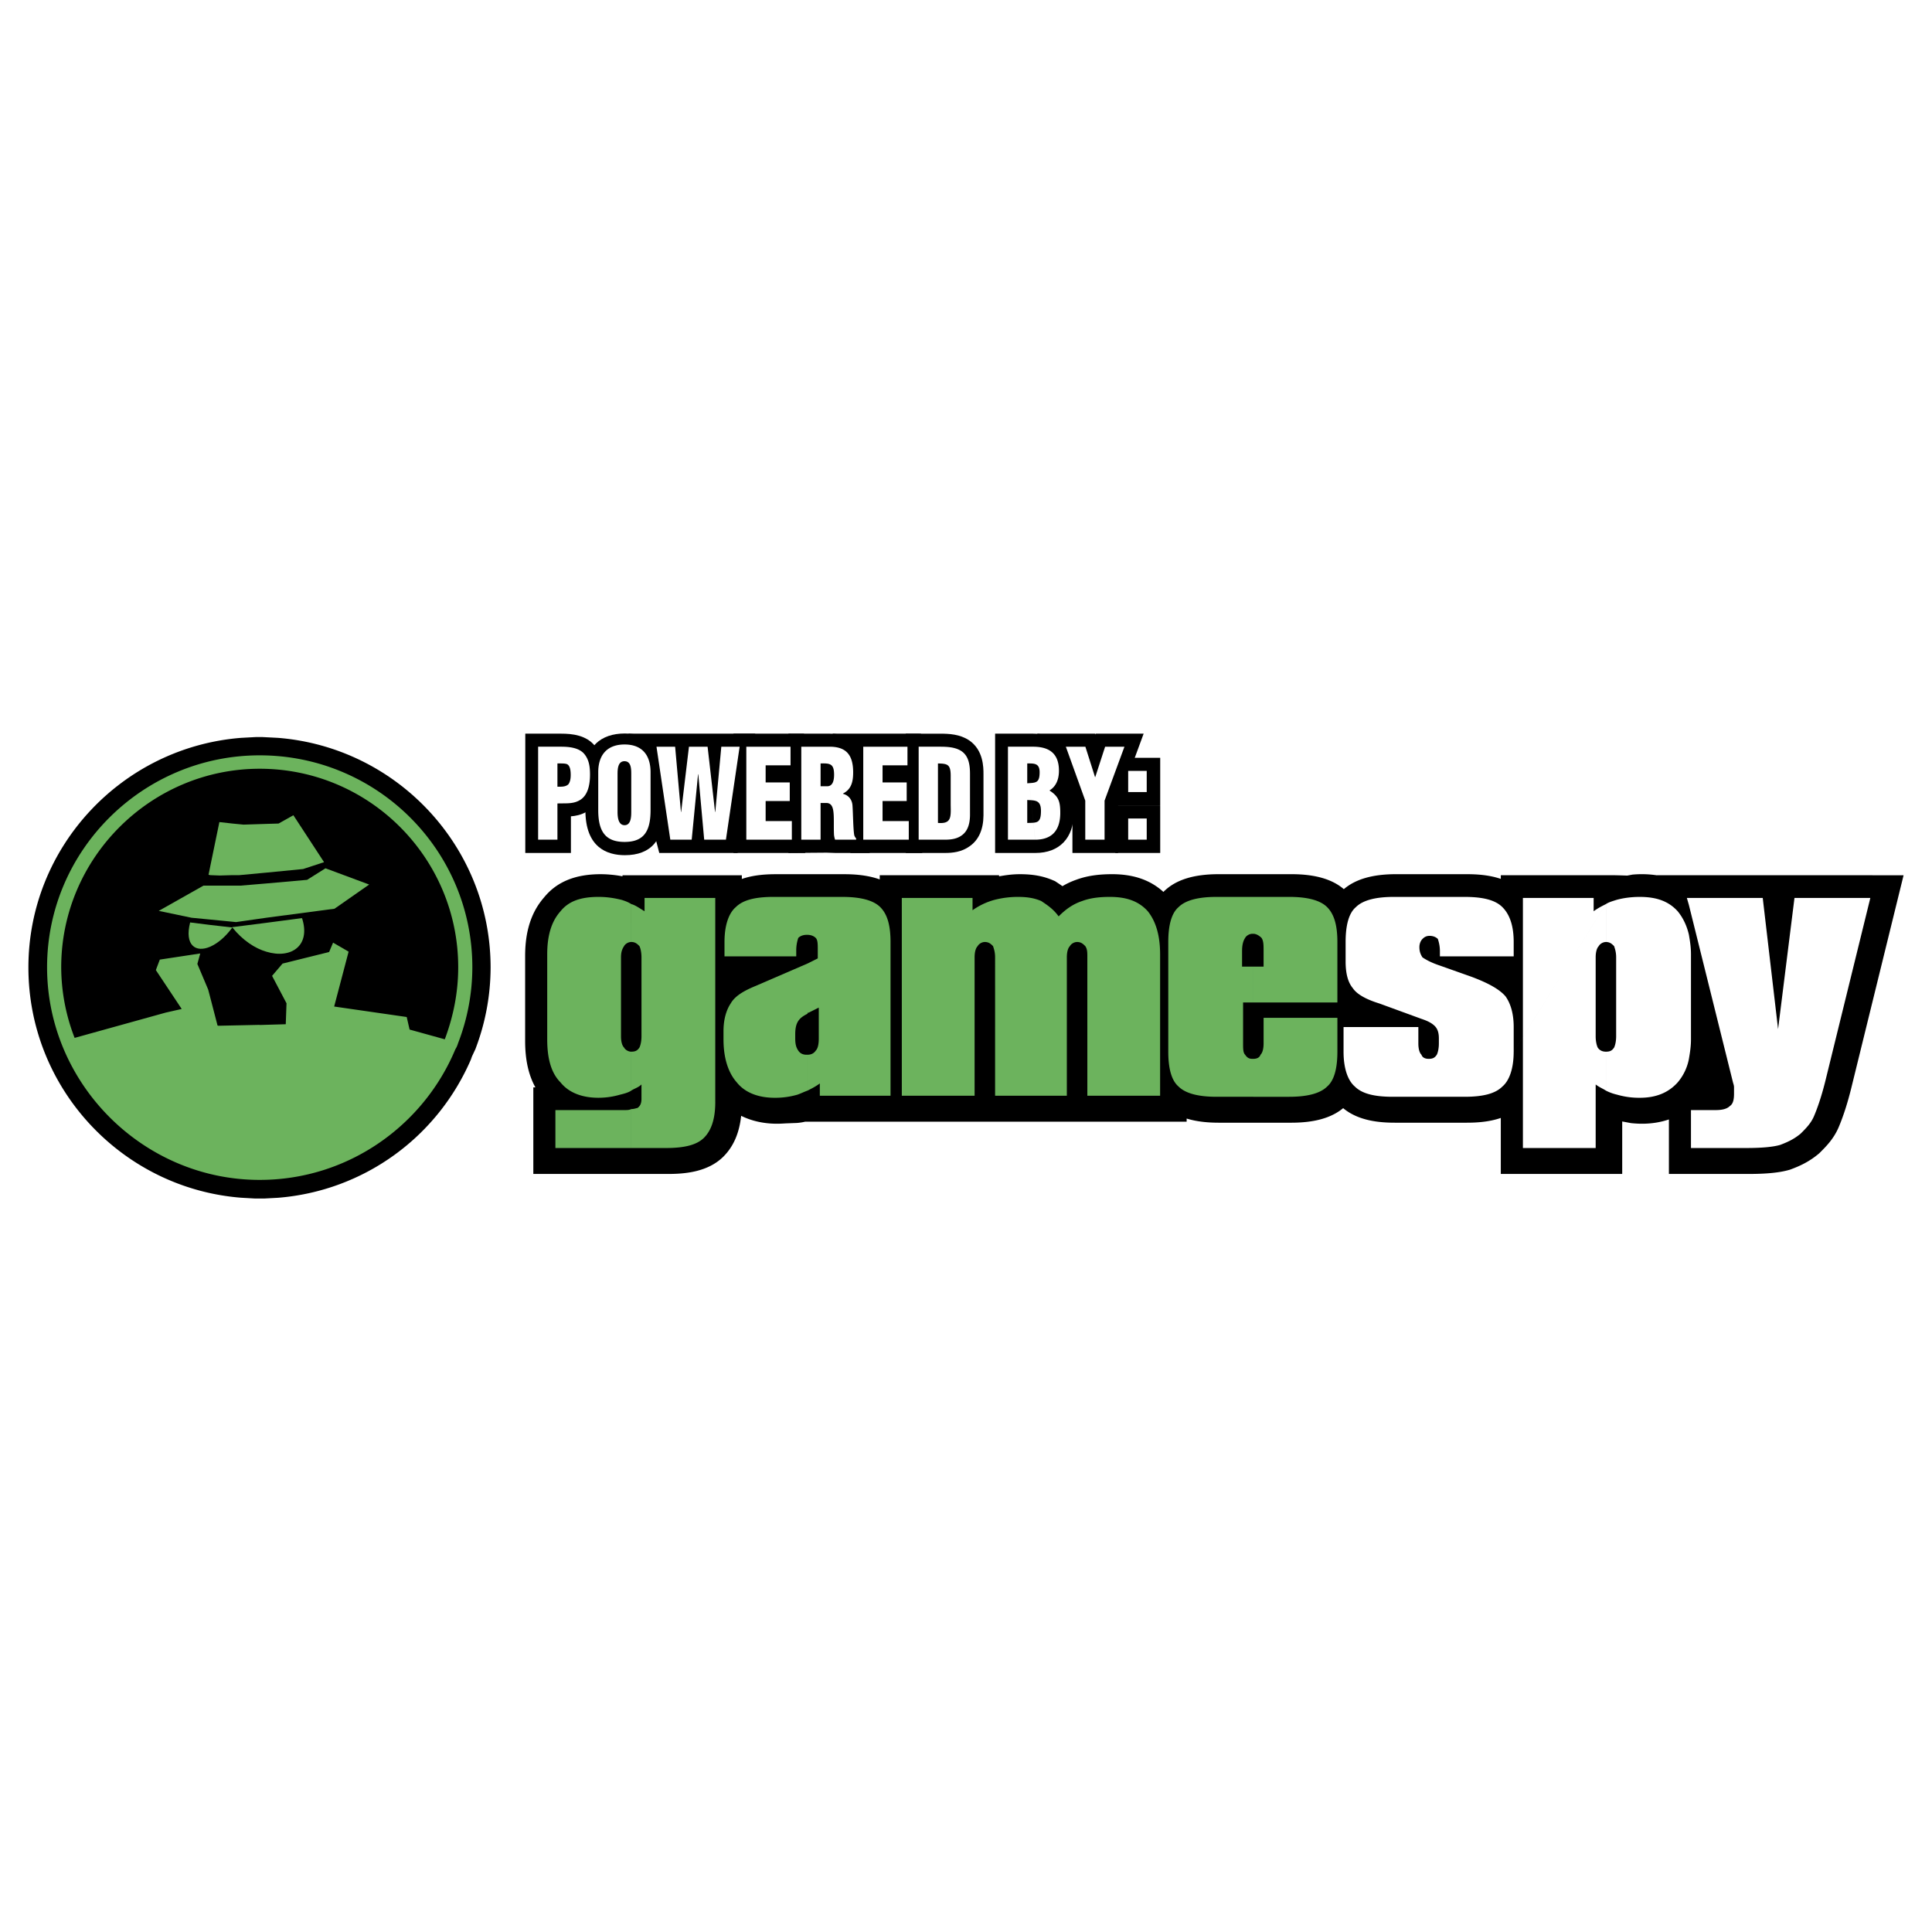 <svg xmlns="http://www.w3.org/2000/svg" width="2500" height="2500" viewBox="0 0 192.756 192.756"><g fill-rule="evenodd" clip-rule="evenodd"><path fill="#fff" d="M0 0h192.756v192.756H0V0z"/><path d="M116.09 88.954c.023-.024.057-.038.08-.061.023-.021.037-.049.061-.069l-.141.13zM107.342 87.784l.051-.017c.014-.004.025-.011.039-.016l-.09.033zM54.254 89.559c.014-.017.032-.027.045-.043.018-.02.028-.044.046-.063l-.091.106z"/><path d="M186.826 87.321h-21.518l.004.008a10.248 10.248 0 0 0-2.441-.069l-.527.099s-.623-.025-1.254-.037h-11.354v.366c-1.174-.401-2.418-.47-3.4-.47h-7.057c-2.342 0-4.039.498-5.205 1.493-1.168-.999-2.877-1.493-5.223-1.493H121.589c-2.484 0-4.252.554-5.42 1.676-.033.029-.062.064-.094.095-1.299-1.188-2.98-1.771-5.119-1.771-1.418 0-2.551.176-3.564.55a7.5 7.5 0 0 0-1.391.645c-.191-.137-.379-.261-.555-.378l-.184-.122-.201-.086c-.979-.421-2-.608-3.309-.608-.697 0-1.373.084-2.074.213v-.109H87.772v.417c-.962-.344-2.12-.52-3.504-.52h-6.852c-.983 0-2.229.07-3.403.476v-.372H62.107v.106a11.547 11.547 0 0 0-1.308-.174.17.17 0 0 1-.021-.006v.003a11.29 11.29 0 0 0-.847-.034c-2.531 0-4.371.755-5.632 2.298-1.279 1.453-1.906 3.366-1.906 5.855v8.487c0 1.887.344 3.41 1.025 4.629h-.208v8.637h13.47c1.616 0 3.943-.18 5.498-1.734 1.006-1.006 1.584-2.348 1.767-4.066 1.031.51 2.239.789 3.574.789.287 0 .568-.014.845-.033l1.14-.043s.444-.029.829-.129h38.059v-.311c.896.277 1.959.414 3.197.414H128.851c2.305 0 3.99-.484 5.156-1.451 1.539 1.285 3.662 1.451 5.17 1.451h7.158c.982 0 2.227-.07 3.4-.475v5.588h12.113v-4.621-.615l.889.166c.354.035.713.059 1.084.059.977 0 1.867-.148 2.686-.428v5.439h7.947c1.805 0 3.088-.129 4.045-.402l.092-.027.09-.033c.857-.32 1.781-.729 2.744-1.531l.084-.07.076-.076c.604-.602 1.355-1.352 1.85-2.5.455-1.066.875-2.359 1.246-3.842l5.24-21.32h-3.095v-.003z"/><path d="M125.047 109.426v-3.785c.307 0 .613-.102.715-.41.205-.203.307-.613.307-1.125v-2.557h7.363v3.377c0 1.635-.309 2.863-1.021 3.475-.717.717-2.045 1.025-3.785 1.025h-3.579zm0-9.41v-3.578h1.021v-1.533c0-.614 0-1.023-.203-1.329-.205-.205-.512-.411-.818-.411v-3.681h3.578c1.74 0 3.068.307 3.785 1.023.713.716 1.021 1.84 1.021 3.476v6.033h-8.384zm0-10.532v3.681h-.102c-.307 0-.615.206-.717.411-.205.306-.307.715-.307 1.329v1.533h1.125v3.578h-1.023v4.09c0 .512 0 .922.205 1.125.205.309.41.41.717.41h.102v3.785h-3.682c-1.738 0-3.068-.309-3.783-1.025-.715-.611-1.023-1.84-1.023-3.475V93.983c0-1.635.309-2.863 1.023-3.476.715-.717 2.045-1.023 3.783-1.023h3.682zm-44.481 19.327v-3.58c.308 0 .614-.1.818-.408.205-.205.306-.611.306-1.227v-3.068l-1.022.512c-.102 0-.102 0-.102.102v-5.01l1.023-.512v-.816c0-.615 0-1.023-.205-1.228-.205-.205-.511-.306-.818-.306v-3.785h3.478c1.738 0 3.067.307 3.783 1.023.715.716 1.021 1.84 1.021 3.476v15.339h-7.055v-1.227c-.409.304-.818.509-1.227.715zm9.408.511V89.587h7.056v1.227a6.87 6.87 0 0 1 2.146-1.023 9.318 9.318 0 0 1 2.354-.307c.92 0 1.635.103 2.352.41.613.408 1.227.817 1.738 1.534.715-.717 1.432-1.229 2.352-1.534.816-.307 1.738-.41 2.76-.41 1.637 0 2.865.41 3.783 1.431.82 1.024 1.229 2.455 1.229 4.296v14.111h-7.26V95.519c0-.512 0-.82-.205-1.125-.205-.206-.41-.411-.818-.411-.307 0-.613.205-.717.411-.203.204-.305.613-.305 1.125v13.804h-7.158V95.519c0-.512-.104-.82-.205-1.125-.205-.206-.41-.411-.818-.411-.305 0-.613.205-.715.411-.205.204-.307.613-.307 1.125v13.804h-7.262v-.001zm-18.611.614c0 1.736-.409 2.861-1.125 3.578-.715.715-1.942 1.023-3.783 1.023h-3.477v-3.885c.306 0 .511-.104.613-.104.307-.205.409-.512.409-.92v-1.432c-.307.307-.716.408-1.022.613v-3.885c.409 0 .613-.104.818-.41.102-.205.205-.613.205-1.123v-7.874c0-.512-.103-.921-.205-1.125-.205-.206-.409-.411-.818-.411V90.2c.409.102.818.41 1.329.715v-1.328h7.055v20.349h.001zm9.203-20.452v3.785h-.102c-.307 0-.614.101-.819.306a3.844 3.844 0 0 0-.204 1.228v.611h-7.158v-1.432c0-1.635.409-2.863 1.125-3.476.716-.717 1.943-1.023 3.783-1.023h3.375v.001zm0 6.647v5.01c-.408.205-.715.408-.92.717-.204.307-.306.715-.306 1.33v.408c0 .615.102.92.306 1.227.205.309.512.408.819.408h.102v3.58c-.306.104-.715.307-1.021.408a7.89 7.89 0 0 1-2.25.307c-1.636 0-2.966-.51-3.783-1.533-.819-.92-1.33-2.352-1.33-4.295v-.816c0-1.229.307-2.148.716-2.762.409-.717 1.227-1.229 2.455-1.738l5.212-2.251zm-17.587 18.406h-7.567v-3.783h6.852c.306 0 .511 0 .716-.102v3.885-5.727c-.307.205-.716.307-1.125.408a7.695 7.695 0 0 1-2.147.307c-1.637 0-2.965-.51-3.783-1.533-.921-.92-1.329-2.352-1.329-4.295v-8.486c0-1.841.408-3.272 1.329-4.296.818-1.021 2.045-1.431 3.783-1.431.818 0 1.534.103 2.352.307.307.104.614.205.921.409v3.783c-.307 0-.614.205-.716.411-.205.305-.308.613-.308 1.125v7.874c0 .51.103.918.308 1.123.102.205.409.41.716.41v9.611h-.002z" fill="#6cb35d"/><path d="M168.504 105.641V93.269c.104.612.205 1.227.205 1.942v8.486c0 .717-.102 1.33-.205 1.944zm0-15.339l4.396 17.69c.066.236.104.309.104.512v.613c0 .613-.104 1.023-.408 1.227-.309.309-.818.41-1.434.41h-2.453v3.783h5.52c1.535 0 2.66-.102 3.377-.309.818-.307 1.43-.613 2.043-1.123.516-.512 1.025-1.023 1.332-1.74.305-.713.715-1.84 1.125-3.475l4.498-18.304h-7.568l-1.637 13.089-1.531-13.089h-7.363v.716h-.001zm0-.715v.715l-.205-.715h.205zm0 3.682c-.205-.921-.613-1.74-1.123-2.354-.922-1.021-2.148-1.431-3.783-1.431-.818 0-1.637.103-2.354.307-.307.104-.713.205-1.021.409v3.783c.408 0 .611.205.816.411.102.305.205.613.205 1.125v7.874c0 .51-.104.918-.205 1.123-.205.307-.408.41-.816.41v3.885c.408.205.715.307 1.125.408a7.894 7.894 0 0 0 2.25.307c1.635 0 2.861-.51 3.783-1.533a5.068 5.068 0 0 0 1.123-2.352V93.269zm-17.484 11.657c0 1.635-.408 2.863-1.125 3.475-.715.717-1.943 1.025-3.783 1.025h-7.158c-1.842 0-3.068-.309-3.783-1.025-.715-.611-1.125-1.84-1.125-3.475v-2.455h7.463v1.635c0 .512.104.922.309 1.125.104.309.41.41.717.41.406 0 .613-.102.814-.41.104-.203.207-.613.207-1.125v-.51c0-.512-.104-.92-.408-1.229-.309-.305-.717-.51-1.33-.715l-4.193-1.533c-1.328-.408-2.248-.92-2.658-1.535-.51-.611-.715-1.533-.715-2.656v-1.945c0-1.635.305-2.863 1.021-3.476.717-.717 2.047-1.023 3.783-1.023h7.057c1.84 0 3.068.307 3.783 1.023.717.716 1.125 1.84 1.125 3.476v1.432h-7.361v-.51c0-.511-.104-.921-.207-1.227-.203-.205-.512-.308-.816-.308-.309 0-.512.103-.715.308-.205.204-.309.51-.309.818 0 .409.104.715.309 1.023.307.204.818.511 1.738.817l3.168 1.123c1.637.615 2.762 1.229 3.375 1.943.514.717.818 1.738.818 3.068v2.456l9.203-14.726v3.783c-.309 0-.615.205-.717.411-.203.204-.307.613-.307 1.125v7.874c0 .51.104.918.205 1.123.203.307.51.41.818.41v3.885c-.309-.205-.615-.307-1.023-.613v6.34h-7.26v-24.95h7.057v1.328c.408-.305.816-.51 1.227-.715l-9.204 14.725z" fill="#fff"/><path d="M47.428 104.678c-.006.016-.008.029-.014.043l.048-.117-.028.061-.006.013z"/><path d="M27.731 73.616l-1.531-.079h-.688l-1.462.079c-11.855.939-21.216 10.849-21.216 22.905 0 12.093 9.36 22.034 21.215 22.976l1.408.08h.9l1.374-.074c8.551-.68 16.032-6.061 19.38-14.098l-.176.324.493-1.051a22.881 22.881 0 0 0 1.519-8.157c-.001-12.056-9.362-21.966-21.216-22.905z"/><path d="M18.97 92.032c-.577 2.268.541 3.061 2.017 2.413.72-.325 1.476-.937 2.197-1.909l-2.197-.252-2.017-.252z" fill="#6cb35d"/><path d="M26.568 92.069l-3.384.431h-.036c0 .037.036.037.036.037 1.044 1.296 2.269 2.089 3.384 2.412 2.45.756 4.466-.575 3.565-3.349l-3.565.469zM21.922 87.35l1.262-.036h.684l2.7-.252 3.675-.359 2.088-.685-3.061-4.682-1.477.829-1.225.035-2.267.073-1.117-.108-1.297-.145-.9 4.359-.181.899.181.036.935.036zM30.639 87.782l-4.071.361-2.556.215h-3.71l-4.465 2.521 3.276.685 1.874.181 2.197.215.36.037 3.024-.433 6.807-.9 3.457-2.413-4.357-1.621-1.836 1.152z" fill="#6cb35d"/><path d="M25.911 75.36c-11.629 0-21.214 9.444-21.214 21.145 0 11.628 9.585 21.214 21.214 21.214 8.81 0 16.351-5.426 19.522-13.039.142-.211.211-.422.282-.635a21.043 21.043 0 0 0 1.411-7.54C47.125 84.804 37.61 75.36 25.911 75.36zm-9.377 25.667l-9.089 2.523a19.585 19.585 0 0 1-1.338-7.046c0-10.925 8.95-19.806 19.805-19.806 10.924 0 19.804 8.881 19.804 19.806 0 2.536-.494 4.933-1.339 7.188l-3.512-.973-.287-1.252-7.238-1.045 1.441-5.475-1.549-.9-.396.937-4.645 1.153-1.045 1.225 1.44 2.736-.075 2.09-2.599.076v-.012l-4.12.088-.088-.025-.717-2.758-.216-.828-1.08-2.557.288-1.044-4.033.612-.396 1.045 2.579 3.881-1.595.361z" fill="#6cb35d"/><path d="M55.647 76.18h.208c.307 0 .569 0 .755.075.328.173.361.717.361 1.076 0 .322-.044.692-.24.94-.307.272-.722.222-1.084.235V76.18zm0 7.607v-3.611c.723-.037 1.5.074 2.167-.297.876-.457 1.083-1.583 1.083-2.585 0-.755-.087-1.447-.536-2.017-.536-.692-1.609-.766-2.353-.766H53.72v9.276h1.927z"/><path d="M55.647 74.868h-1.313v4.971l1.5-.022c.399-.003 1.142-.008 1.769-.563l.085-.077.071-.088c.354-.445.525-1.02.525-1.758 0-1.114-.357-1.867-1.062-2.238l-.061-.032-.063-.026c-.421-.167-.839-.167-1.243-.167h-.208z"/><path d="M53.721 73.198h-1.313V85.1h4.552v-3.654c.476-.04.984-.138 1.492-.419.787-.411 1.759-1.407 1.759-3.733 0-.835-.093-1.909-.818-2.83-.878-1.135-2.352-1.266-3.384-1.266h-2.288zm2.288 2.626c1.061 0 1.281.214 1.314.257.188.239.262.586.262 1.212 0 .902-.204 1.33-.379 1.42-.245.136-.634.136-1.045.138l-1.126.022v-3.05l.974.001z"/><path d="M63.012 81.017c0 .532-.043 1.323-.667 1.323s-.701-.792-.701-1.323v-3.81c0-.568.077-1.249.689-1.249.635 0 .678.681.678 1.249v3.81h.001zm1.927-3.959c0-1.781-.908-2.77-2.594-2.77s-2.626.988-2.626 2.77v3.773c0 2.089.678 3.178 2.626 3.178 1.949 0 2.594-1.088 2.594-3.178v-3.773z"/><path d="M60.332 77.207v3.81c0 2.509 1.677 2.636 2.014 2.636.595 0 1.98-.257 1.98-2.636v-3.81c0-2.312-1.393-2.562-1.992-2.562-.469 0-2.002.184-2.002 2.562z"/><path d="M58.405 77.058v3.773c0 3.712 2.144 4.491 3.94 4.491 2.592 0 3.907-1.511 3.907-4.491v-3.773c0-2.519-1.498-3.878-3.907-3.878-2.43 0-3.94 1.359-3.94 3.878zm2.627 3.773v-3.773c0-1.213.502-1.457 1.313-1.457.811 0 1.28.239 1.28 1.457v3.773c0 1.865-.481 1.865-1.28 1.865-.791 0-1.313 0-1.313-1.865z"/><path d="M71.374 81.017h.022l.602-6.506h1.828l-1.369 9.276h-2.166l-.592-6.531h-.021l-.635 6.531h-2.134l-1.379-9.276h1.86l.58 6.517.023-.024.777-6.493h1.86l.744 6.506z"/><path d="M73.826 73.198H62.707L65.776 85.1h7.815l1.755-11.902h-1.52zm-5.981 7.953l.135.001-.054.545-.081-.546 3.674-.001-.093.622c-.022-.256-.029-.327-.056-.621l.148-.001-3.673.001z"/><path d="M74.493 83.787v-9.276h4.411v1.855h-2.485v1.707h2.408v1.854h-2.408v2.004h2.616v1.856h-4.542z"/><path d="M78.904 73.198h-5.725V85.1h7.169v-4.482h-.208V77.68h.076v-4.481h-1.312v-.001z"/><path d="M81.902 76.18c.941-.024 1.347.026 1.347 1.125 0 .569-.132 1.151-.689 1.151h-.657V76.18h-.001zm0 3.946h.635c.448.036.602.408.656.977.055.568.011 1.335.044 2.152.011.185.055.357.109.531h2.102v-.124a.837.837 0 0 1-.186-.322c-.11-.594-.121-2.189-.175-2.932-.033-.643-.416-1.064-.952-1.199v-.024c.81-.421 1.017-1.126 1.017-2.116 0-1.843-.787-2.56-2.363-2.56h-2.812v9.276h1.926v-3.659h-.001z"/><path d="M81.868 74.868l-1.279.032v4.869h1.97c.924 0 2.003-.645 2.003-2.464 0-.532-.066-1.304-.64-1.862-.63-.613-1.453-.591-2.054-.575z"/><path d="M79.976 73.198h-1.313V85.1s3.659-.03 3.811-.03c.007.033 0 0 0 0l.874.03h3.415v-1.861l-.227-.296c-.041-.359-.067-1.022-.087-1.541l-.051-1.089c-.022-.437-.173-.829-.382-1.181.38-.688.451-1.45.451-2.061 0-2.499-1.306-3.873-3.677-3.873h-2.814zm2.813 2.626c.722 0 1.05 0 1.05 1.246 0 .789-.15.867-.31.95l-1.525.792h-.715v-2.988h1.5z"/><path d="M86.16 83.787v-9.276h4.41v1.855h-2.485v1.707h2.408v1.854h-2.408v2.004h2.617v1.856H86.16z"/><path d="M90.57 73.198h-7.498L84.846 85.1h7.168v-4.482h-.207V77.68h.076v-4.481H90.57v-.001z"/><path d="M93.613 76.18c.94.026 1.258.086 1.269 1.175v3.031c.033 1.236.023 1.83-1.269 1.731V76.18zm.667 7.607c.591 0 1.205-.062 1.707-.434.558-.395.81-1.075.821-2.002v-4.12c0-.89-.121-1.793-.864-2.288-.624-.408-1.466-.432-2.167-.432h-2.09v9.276h2.593z"/><path d="M92.299 76.18v7.154l1.213.093c.564.044 1.389.032 2.018-.566.714-.679.689-1.61.666-2.51v-2.996c-.024-2.421-1.729-2.466-2.548-2.487l-1.348-.036v1.348h-.001z"/><path d="M91.686 73.198h-1.312V85.1h3.907c.723 0 1.658-.077 2.487-.688.876-.621 1.339-1.65 1.354-3.045v-4.135c0-.661 0-2.416-1.45-3.381-.92-.603-1.977-.652-2.895-.652h-2.091v-.001zm2.09 2.626c.39 0 1.114 0 1.448.219.111.074.27.284.27 1.188v4.12c-.002.27-.042.773-.266.932-.188.138-.466.191-.948.191h-1.281v-6.649l.777-.001zM102.521 79.829c.82.037 1.367.013 1.367 1.088 0 1.25-.404 1.176-1.367 1.2v-2.288zm0-3.649c.678 0 1.236-.037 1.236.878 0 1.101-.395 1.039-1.236 1.101V76.18l.787 7.607c1.564 0 2.506-.804 2.506-2.684 0-1.15-.186-1.646-1.062-2.214v-.025c.67-.407.932-1.138.932-1.954 0-1.868-1.139-2.399-2.594-2.399h-2.496v9.276h2.715l-.788-7.607z"/><path d="M101.207 79.829v3.631l1.512-.033c.807-.016 2.484-.049 2.484-2.509 0-2.29-1.834-2.367-2.523-2.396l-1.469-.063-.004 1.37z"/><path d="M102.596 74.868l-1.387.001-.002 1.311v3.385l1.578-.107c.684-.044 2.285-.148 2.285-2.399 0-.672-.197-1.21-.588-1.601-.595-.594-1.373-.593-1.886-.59zm.009 2.148l.203.189-.137.138c-.07-.062-.105-.125-.148-.2.03-.042.043-.087.082-.127z"/><path d="M100.594 73.198h-1.312V85.1h4.027c2.393 0 3.82-1.494 3.82-3.997 0-.909-.148-1.636-.596-2.284.297-.541.463-1.183.463-1.909 0-2.36-1.424-3.712-3.906-3.712h-2.496z"/><path d="M109.283 77.541h.024l.984-3.03h1.926l-1.981 5.38v3.896h-1.925v-3.896l-1.938-5.38h1.949l.961 3.03z"/><path d="M112.217 73.198h-2.881s-.021.071-.027.084l-.027-.084h-5.795s3.367 6.524 3.51 6.923V85.1h4.555v-4.975l2.549-6.927h-1.884z"/><path d="M112.59 79.038v-2.115h1.85v2.115h-1.85zm0 4.749v-2.115h1.85v2.115h-1.85z"/><path d="M114.439 75.609h-3.162v4.742h4.477v-4.742h-1.315zM114.439 80.358h-3.162V85.1h4.477v-4.742h-1.315z"/><path d="M55.615 76.169h.208c.307 0 .569 0 .755.074.329.173.361.717.361 1.076 0 .322-.044.692-.241.939-.307.272-.723.223-1.083.235v-2.324zm0 7.607v-3.613c.722-.037 1.5.075 2.167-.296.876-.458 1.084-1.583 1.084-2.584 0-.754-.088-1.447-.537-2.016-.536-.693-1.609-.768-2.353-.768h-2.287v9.277h1.926zM62.98 81.005c0 .532-.043 1.323-.667 1.323s-.7-.792-.7-1.323v-3.809c0-.569.077-1.25.689-1.25.635 0 .678.68.678 1.25v3.809zm1.927-3.958c0-1.78-.908-2.771-2.594-2.771s-2.627.99-2.627 2.771v3.772c0 2.09.679 3.18 2.627 3.18s2.594-1.089 2.594-3.18v-3.772zM71.341 81.005h.023l.601-6.505h1.828l-1.367 9.276h-2.168l-.591-6.53h-.022l-.634 6.53h-2.134L65.498 74.5h1.86l.58 6.518.022-.024.777-6.494h1.86l.744 6.505zM74.46 83.776V74.5h4.411v1.855h-2.483v1.707h2.406v1.855h-2.406v2.004h2.614v1.855H74.46zM81.87 76.169c.942-.025 1.347.025 1.347 1.125 0 .57-.131 1.151-.689 1.151h-.658v-2.276zm0 3.946h.635c.449.037.602.408.657.976.055.57.011 1.336.044 2.152.011.185.055.359.108.533h2.102v-.125a.833.833 0 0 1-.186-.321c-.11-.595-.121-2.189-.175-2.932-.033-.643-.416-1.062-.952-1.199v-.025c.81-.42 1.017-1.125 1.017-2.114 0-1.843-.787-2.561-2.363-2.561h-2.812v9.277h1.925v-3.661zM86.127 83.776V74.5h4.411v1.855h-2.485v1.707h2.408v1.855h-2.408v2.004h2.616v1.855h-4.542zM93.58 76.169c.941.025 1.258.086 1.27 1.175v3.03c.032 1.237.021 1.831-1.27 1.731v-5.936zm.669 7.607c.59 0 1.203-.062 1.707-.433.557-.397.81-1.077.821-2.005V77.22c0-.89-.12-1.793-.865-2.288-.624-.407-1.466-.433-2.167-.433h-2.09v9.277h2.594zM102.488 79.818c.822.037 1.369.012 1.369 1.088 0 1.25-.406 1.175-1.369 1.2v-2.288zm0-3.649c.68 0 1.236-.037 1.236.878 0 1.101-.393 1.04-1.236 1.101v-1.979l.789 7.607c1.564 0 2.506-.805 2.506-2.685 0-1.15-.186-1.645-1.062-2.213v-.024c.668-.409.93-1.139.93-1.955 0-1.867-1.137-2.4-2.592-2.4h-2.496v9.277h2.715l-.79-7.607zM109.252 77.53h.021l.985-3.03h1.928l-1.983 5.38v3.896h-1.926V79.88l-1.937-5.38h1.949l.963 3.03zM112.559 79.026v-2.115h1.85v2.115h-1.85zm0 4.75v-2.115h1.85v2.115h-1.85z" fill="#fff"/></g></svg>